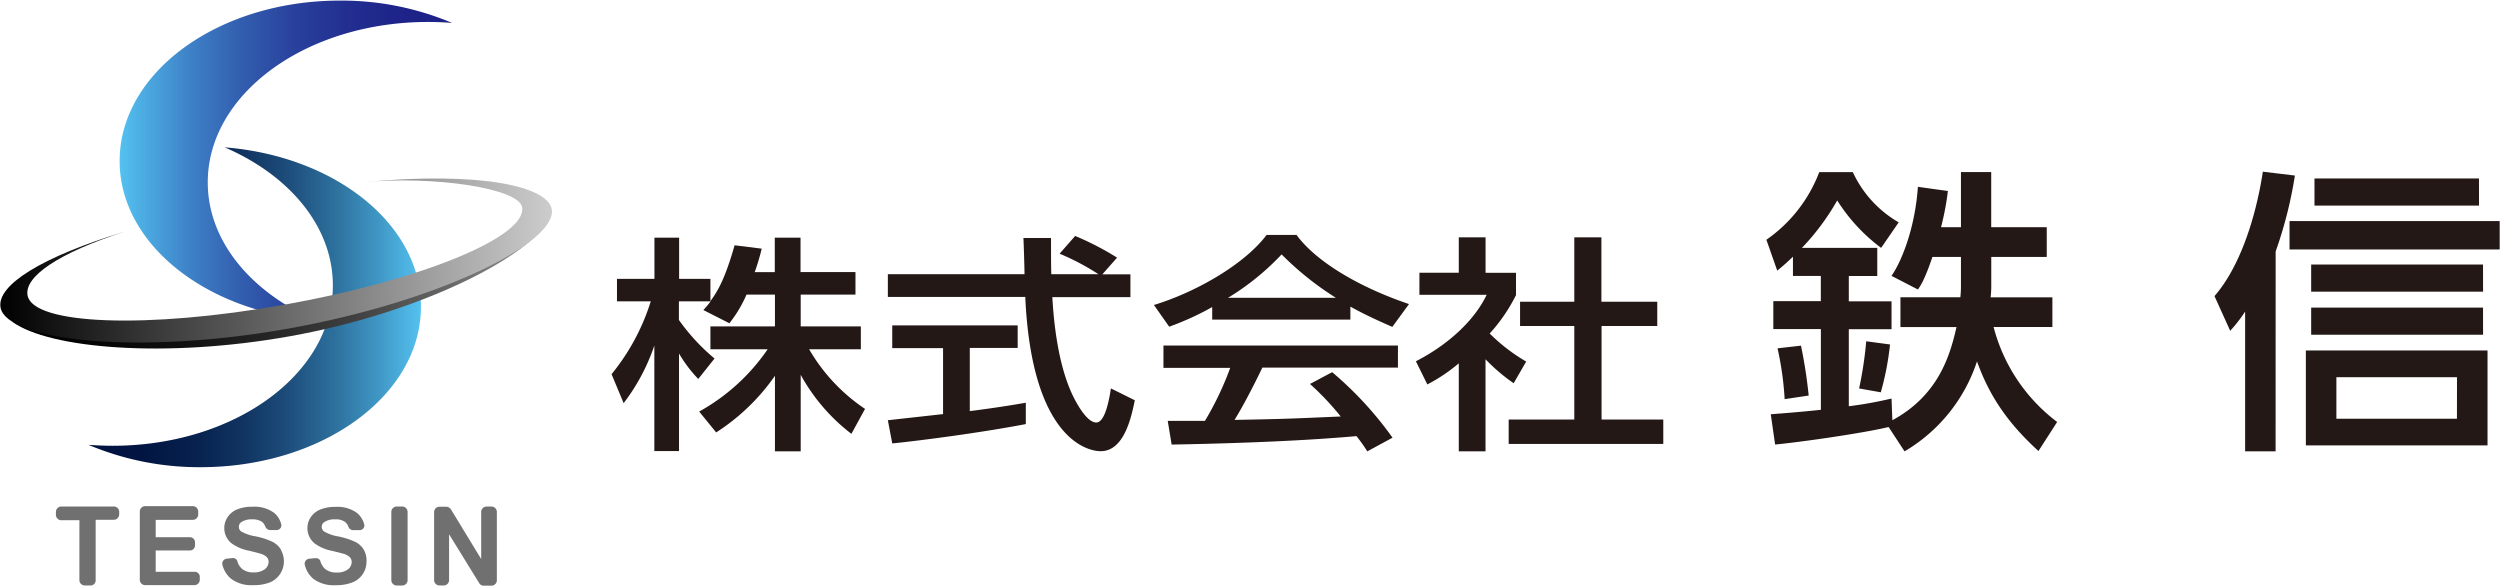 <svg id="レイヤー_1" data-name="レイヤー 1" xmlns="http://www.w3.org/2000/svg" xmlns:xlink="http://www.w3.org/1999/xlink" viewBox="0 0 461 108"><defs><style>.cls-1{fill:#717071;}.cls-2{fill:url(#linear-gradient);}.cls-3{fill:url(#linear-gradient-2);}.cls-4{fill:url(#linear-gradient-3);}.cls-5{fill:url(#linear-gradient-4);}.cls-6{fill:#231815;}</style><linearGradient id="linear-gradient" x1="16.32" y1="56.66" x2="77.62" y2="56.66" gradientUnits="userSpaceOnUse"><stop offset="0" stop-color="#00113e"/><stop offset="0.16" stop-color="#021542"/><stop offset="0.31" stop-color="#07204d"/><stop offset="0.46" stop-color="#103360"/><stop offset="0.6" stop-color="#1d4d7b"/><stop offset="0.74" stop-color="#2d709d"/><stop offset="0.88" stop-color="#4199c7"/><stop offset="1" stop-color="#54c2f0"/></linearGradient><linearGradient id="linear-gradient-2" x1="22.06" y1="29.59" x2="83.36" y2="29.59" gradientUnits="userSpaceOnUse"><stop offset="0" stop-color="#54c2f0"/><stop offset="0.08" stop-color="#4ba9e0"/><stop offset="0.22" stop-color="#3d7fc5"/><stop offset="0.37" stop-color="#325dae"/><stop offset="0.52" stop-color="#29429d"/><stop offset="0.68" stop-color="#222f91"/><stop offset="0.83" stop-color="#1e2489"/><stop offset="1" stop-color="#1d2087"/></linearGradient><linearGradient id="linear-gradient-3" x1="2.3" y1="52.66" x2="100.88" y2="52.66" gradientUnits="userSpaceOnUse"><stop offset="0"/><stop offset="0.16" stop-color="#040404"/><stop offset="0.32" stop-color="#111"/><stop offset="0.48" stop-color="#252525"/><stop offset="0.65" stop-color="#424242"/><stop offset="0.82" stop-color="#686868"/><stop offset="0.99" stop-color="#959595"/><stop offset="1" stop-color="#999"/></linearGradient><linearGradient id="linear-gradient-4" x1="0.06" y1="48.04" x2="101.78" y2="48.04" gradientUnits="userSpaceOnUse"><stop offset="0"/><stop offset="1" stop-color="#ccc"/></linearGradient></defs><title>アートボード 1100</title><path class="cls-1" d="M35.89,105.44H28.71V101.5h6.38a.93.93,0,0,0,.87-.92V100h0a.94.94,0,0,0-.93-.94H28.71v-3.2h6.84a1,1,0,0,0,1-1v-.53a1,1,0,0,0-1-1H26.73a1,1,0,0,0-.95,1v12.57a1,1,0,0,0,.95,1h9.11a1,1,0,0,0,1-1v-.55A.93.93,0,0,0,35.89,105.44Z"/><path class="cls-1" d="M51.8,101.33a3.92,3.92,0,0,0-1.57-1.43,14,14,0,0,0-3.1-1A7.89,7.89,0,0,1,44.48,98a1,1,0,0,1-.43-.84,1,1,0,0,1,.45-.88,3.36,3.36,0,0,1,2-.51,3,3,0,0,1,1.83.47,2,2,0,0,1,.6.89h0a1,1,0,0,0,.94.61l1.14,0a.88.88,0,0,0,.88-.91h0a3.92,3.92,0,0,0-1.32-2.24,6.14,6.14,0,0,0-4-1.15,7.34,7.34,0,0,0-2.81.48,3.82,3.82,0,0,0-1.78,1.43,3.62,3.62,0,0,0,.69,4.82,7.91,7.91,0,0,0,3.25,1.38c1.2.29,2,.5,2.31.62a2.2,2.2,0,0,1,1,.61,1.23,1.23,0,0,1,.3.84,1.72,1.72,0,0,1-.71,1.35,3.27,3.27,0,0,1-2.1.58,3.13,3.13,0,0,1-2.08-.65,2.93,2.93,0,0,1-.89-1.47h0a.8.8,0,0,0-.79-.52h-.15l-1,.11a.91.91,0,0,0-.82,1h0a4.87,4.87,0,0,0,1.55,2.65,6.22,6.22,0,0,0,4.14,1.23,8.16,8.16,0,0,0,3.11-.51,4.23,4.23,0,0,0,2-6Z"/><path class="cls-1" d="M75.16,94.34a1,1,0,0,0-1-.94h-1a1,1,0,0,0-1,1v12.57a1,1,0,0,0,1,1h1a1,1,0,0,0,1-.94Z"/><path class="cls-1" d="M90.54,93.41h-.81a1,1,0,0,0-1,.92v8.76L83.2,94a1.1,1.1,0,0,0-.88-.56H81a1,1,0,0,0-.95.95v12.57a1,1,0,0,0,.95,1h.81a1,1,0,0,0,1-.94v-8.5l5.55,9a.94.94,0,0,0,.8.48h1.46a1,1,0,0,0,1-1V94.35A1,1,0,0,0,90.54,93.41Z"/><path class="cls-1" d="M20.91,93.4h-9.6a1,1,0,0,0-1,1v.53a1,1,0,0,0,1,1h3.33v11.09a1,1,0,0,0,1,.94h1a.94.94,0,0,0,1-.85V95.85h3.34a1,1,0,0,0,1-1v-.53A1,1,0,0,0,20.91,93.4Z"/><path class="cls-1" d="M67.07,101.34a3.87,3.87,0,0,0-1.56-1.42,14.2,14.2,0,0,0-3.12-1A7.56,7.56,0,0,1,59.76,98a1.07,1.07,0,0,1-.43-.85,1,1,0,0,1,.46-.87,3.34,3.34,0,0,1,2-.51,2.92,2.92,0,0,1,1.84.48,2,2,0,0,1,.62.89h0a.94.94,0,0,0,.93.62l1.13,0a.87.87,0,0,0,.88-.92h0a4,4,0,0,0-1.32-2.22,6.06,6.06,0,0,0-4-1.15,7.26,7.26,0,0,0-2.8.48,3.92,3.92,0,0,0-1.77,1.42,3.64,3.64,0,0,0,.7,4.82,7.85,7.85,0,0,0,3.24,1.39c1.19.29,2,.49,2.31.6a2.51,2.51,0,0,1,1,.62,1.28,1.28,0,0,1,.3.84,1.73,1.73,0,0,1-.7,1.36,3.27,3.27,0,0,1-2.1.57,3.18,3.18,0,0,1-2.09-.65,3,3,0,0,1-.89-1.48h0a.82.82,0,0,0-.8-.51H58l-1,.1a.94.94,0,0,0-.82,1h0a4.89,4.89,0,0,0,1.54,2.66,6.29,6.29,0,0,0,4.16,1.22,8.17,8.17,0,0,0,3.09-.51,4.08,4.08,0,0,0,2.61-3.82A4,4,0,0,0,67.07,101.34Z"/><path class="cls-2" d="M61.38,52.63C61.38,69,43.19,82.2,20.75,82.2c-1.5,0-3-.07-4.43-.17A52.52,52.52,0,0,0,37,86.15c22.44,0,40.62-13.25,40.62-29.58,0-15.24-15.83-27.79-36.19-29.4C53.38,32.32,61.38,41.79,61.38,52.63Z"/><path class="cls-3" d="M38.31,33.62c0-16.33,18.18-29.57,40.63-29.57,1.5,0,3,.06,4.43.18A52.27,52.27,0,0,0,62.68.11C40.24.11,22.06,13.35,22.06,29.69c0,15.24,15.83,27.79,36.19,29.39C46.31,53.93,38.31,44.46,38.31,33.62Z"/><path class="cls-4" d="M52.65,57.26C31,61.13,11.8,61.73,2.3,59.34,9,64.28,30.54,66.11,53.48,62c23.2-4.14,43-14,47.4-21C93,46.65,74.63,53.34,52.65,57.26Z"/><path class="cls-5" d="M67,33.59c12.94-1.22,28.66,1.12,29.27,4.6,1,5.45-18.64,13.51-43.84,18S6.06,59.91,5.08,54.47C4.46,51,10.71,46.7,23,42.7,7.73,47.36-.64,52.57.1,56.71c1.08,6.06,25.07,8.89,53.13,3.87s49.59-15.94,48.51-22C101,34.43,89,31.53,67,33.59Z"/><path class="cls-6" d="M348.26,78.74c-4.66,1.14-16.65,2.84-20.93,3.23l-.8-5.58c2.07-.17,4.43-.32,9.24-.82V60.68H327V55.53h8.76V50.88h-5.14V47.33a36.19,36.19,0,0,1-2.9,2.57l-2-5.69a26.71,26.71,0,0,0,9.75-12.47h6.19A20.73,20.73,0,0,0,350.12,41l-3.24,4.71a32.66,32.66,0,0,1-8.1-8.75,43.54,43.54,0,0,1-6.51,8.75h13.9v5.19h-5.25v4.66h7.88v5.15h-7.88V74.91a73.54,73.54,0,0,0,7.88-1.42l.15,4c8.61-4.65,10.68-12.15,11.83-17.18H350.44V54.82h11.05a18.22,18.22,0,0,0,.11-2V47.38h-5.26c-1.41,4.16-2.19,5.32-2.68,6l-4.87-2.51c2-2.85,4.38-9.14,4.87-16.42l5.53.77a50.37,50.37,0,0,1-1.26,6.67h3.67V31.73h5.58V41.9h10.24v5.48H367.19v5.53a18.23,18.23,0,0,1-.12,1.92h11.39V60.3H367.62a32,32,0,0,0,11.72,17.51l-3.45,5.36c-6-5.47-9.19-10.55-11.33-16.53A30.17,30.17,0,0,1,351.2,83.23Zm-16.16-15a87.63,87.63,0,0,1,1.42,9.2l-4.43.66a58.14,58.14,0,0,0-1.31-9.37Zm16.42-.22a52.11,52.11,0,0,1-1.7,8.82l-4-.71a69.73,69.73,0,0,0,1.31-8.7Z"/><path class="cls-6" d="M419.62,83.23H414V57.45A26.35,26.35,0,0,1,411.25,61l-2.9-6.4c4.54-5.19,7.56-14.08,8.92-22.94l5.91.71a77.91,77.91,0,0,1-3.55,14ZM460.94,46H422.19V40.76h38.75ZM458.7,82.13H425.2V64.62h33.5Zm-.82-28.35H426.18v-5h31.69Zm0,7.94H426.18v-5h31.69Zm-.75-23.81H426.79v-5h30.33Zm-4.06,31.64H430.83v7.66h22.23Z"/><path class="cls-6" d="M137.66,54.32a23.5,23.5,0,0,1-3.16,5.29l-4.8-2.44a19,19,0,0,0,1.34-1.6h-5.85V59a37.29,37.29,0,0,0,6.57,7.11l-3,3.77a24.41,24.41,0,0,1-3.55-4.7v18h-4.55V63.72A36.87,36.87,0,0,1,115,74.34L112.77,69A40,40,0,0,0,120,55.57h-6.23V51.42h6.91V43.83h4.55v7.59H131v4.11c1.34-1.83,2.68-4.05,4.46-10.3l5,.62a40.58,40.58,0,0,1-1.29,4.33h3.7V43.83h4.75v6.34h10.13v4.15H147.65v5.87h11.09V64.4h-9.54a33.42,33.42,0,0,0,10.31,11L157,80a34.8,34.8,0,0,1-9.35-10.88V83.23H142.9V69.3a38.7,38.7,0,0,1-10.84,10.44l-3.13-3.85A37,37,0,0,0,141.56,64.4H131V60.19H142.9V54.32Z"/><path class="cls-6" d="M203.27,50.59h5.18v4.2h-14.4c.19,3.19.77,11.78,3.7,18,.24.48,2.4,5.12,4.41,5.12,1.63,0,2.4-4.35,2.69-6.29l4.41,2.19c-.66,3.23-2,9.39-6.29,9.39-2.87,0-12.76-2.9-13.91-28.44H163.72v-4.2h25.2c0-.92-.14-5.59-.2-6.67h5.09c0,2.6,0,5,.05,6.67h8.69a44.77,44.77,0,0,0-7.16-3.78l2.87-3.27a53.17,53.17,0,0,1,7.73,4Zm-39.55,26.9,10.18-1.13V64.19h-9.37V60h23.13v4.16h-8.83V75.81c5.52-.71,8.45-1.22,10.33-1.55v3.94c-7.83,1.51-19,3-24.63,3.57Z"/><path class="cls-6" d="M223.53,56.62a50.81,50.81,0,0,1-7.93,3.62l-2.82-4c7.73-2.35,16.71-7.5,20.78-12.92h5.52c3.5,4.79,11.23,9.53,20.74,12.75l-3.08,4.21c-2-.89-4.82-2.11-7.73-3.74v2.39H223.53Zm28.6,26.61a29.34,29.34,0,0,0-2-2.81c-6.58.59-17.33,1.26-34.08,1.56l-.72-4.37c1,0,5.37,0,6.86,0a57,57,0,0,0,4.66-9.77H214.54V63.71h43.24v4.07h-25c-1.63,3.4-3.5,7-5.13,9.65,9-.17,10-.21,19.58-.63a51.43,51.43,0,0,0-5.67-6l4.09-2.17a65.39,65.39,0,0,1,11.13,12.08Zm-5.8-28.32a55.85,55.85,0,0,1-10-8,46.84,46.84,0,0,1-9.88,8Z"/><path class="cls-6" d="M273.93,83.23H269V67a31.07,31.07,0,0,1-5.8,3.89l-2.11-4.27c6.15-3.16,10.86-7.67,13.05-12.26H261.74V50.29H269V43.77h4.94v6.53h5.61v4.12a31.31,31.31,0,0,1-4.85,7.08,32.88,32.88,0,0,0,6.73,5.17l-2.31,4a33.94,33.94,0,0,1-5.19-4.42ZM290.3,43.77h5V55.64H305.6v4.48H295.33V77.36h11.38v4.5H278.2v-4.5H290.3V60.12h-10V55.64h10Z"/></svg>